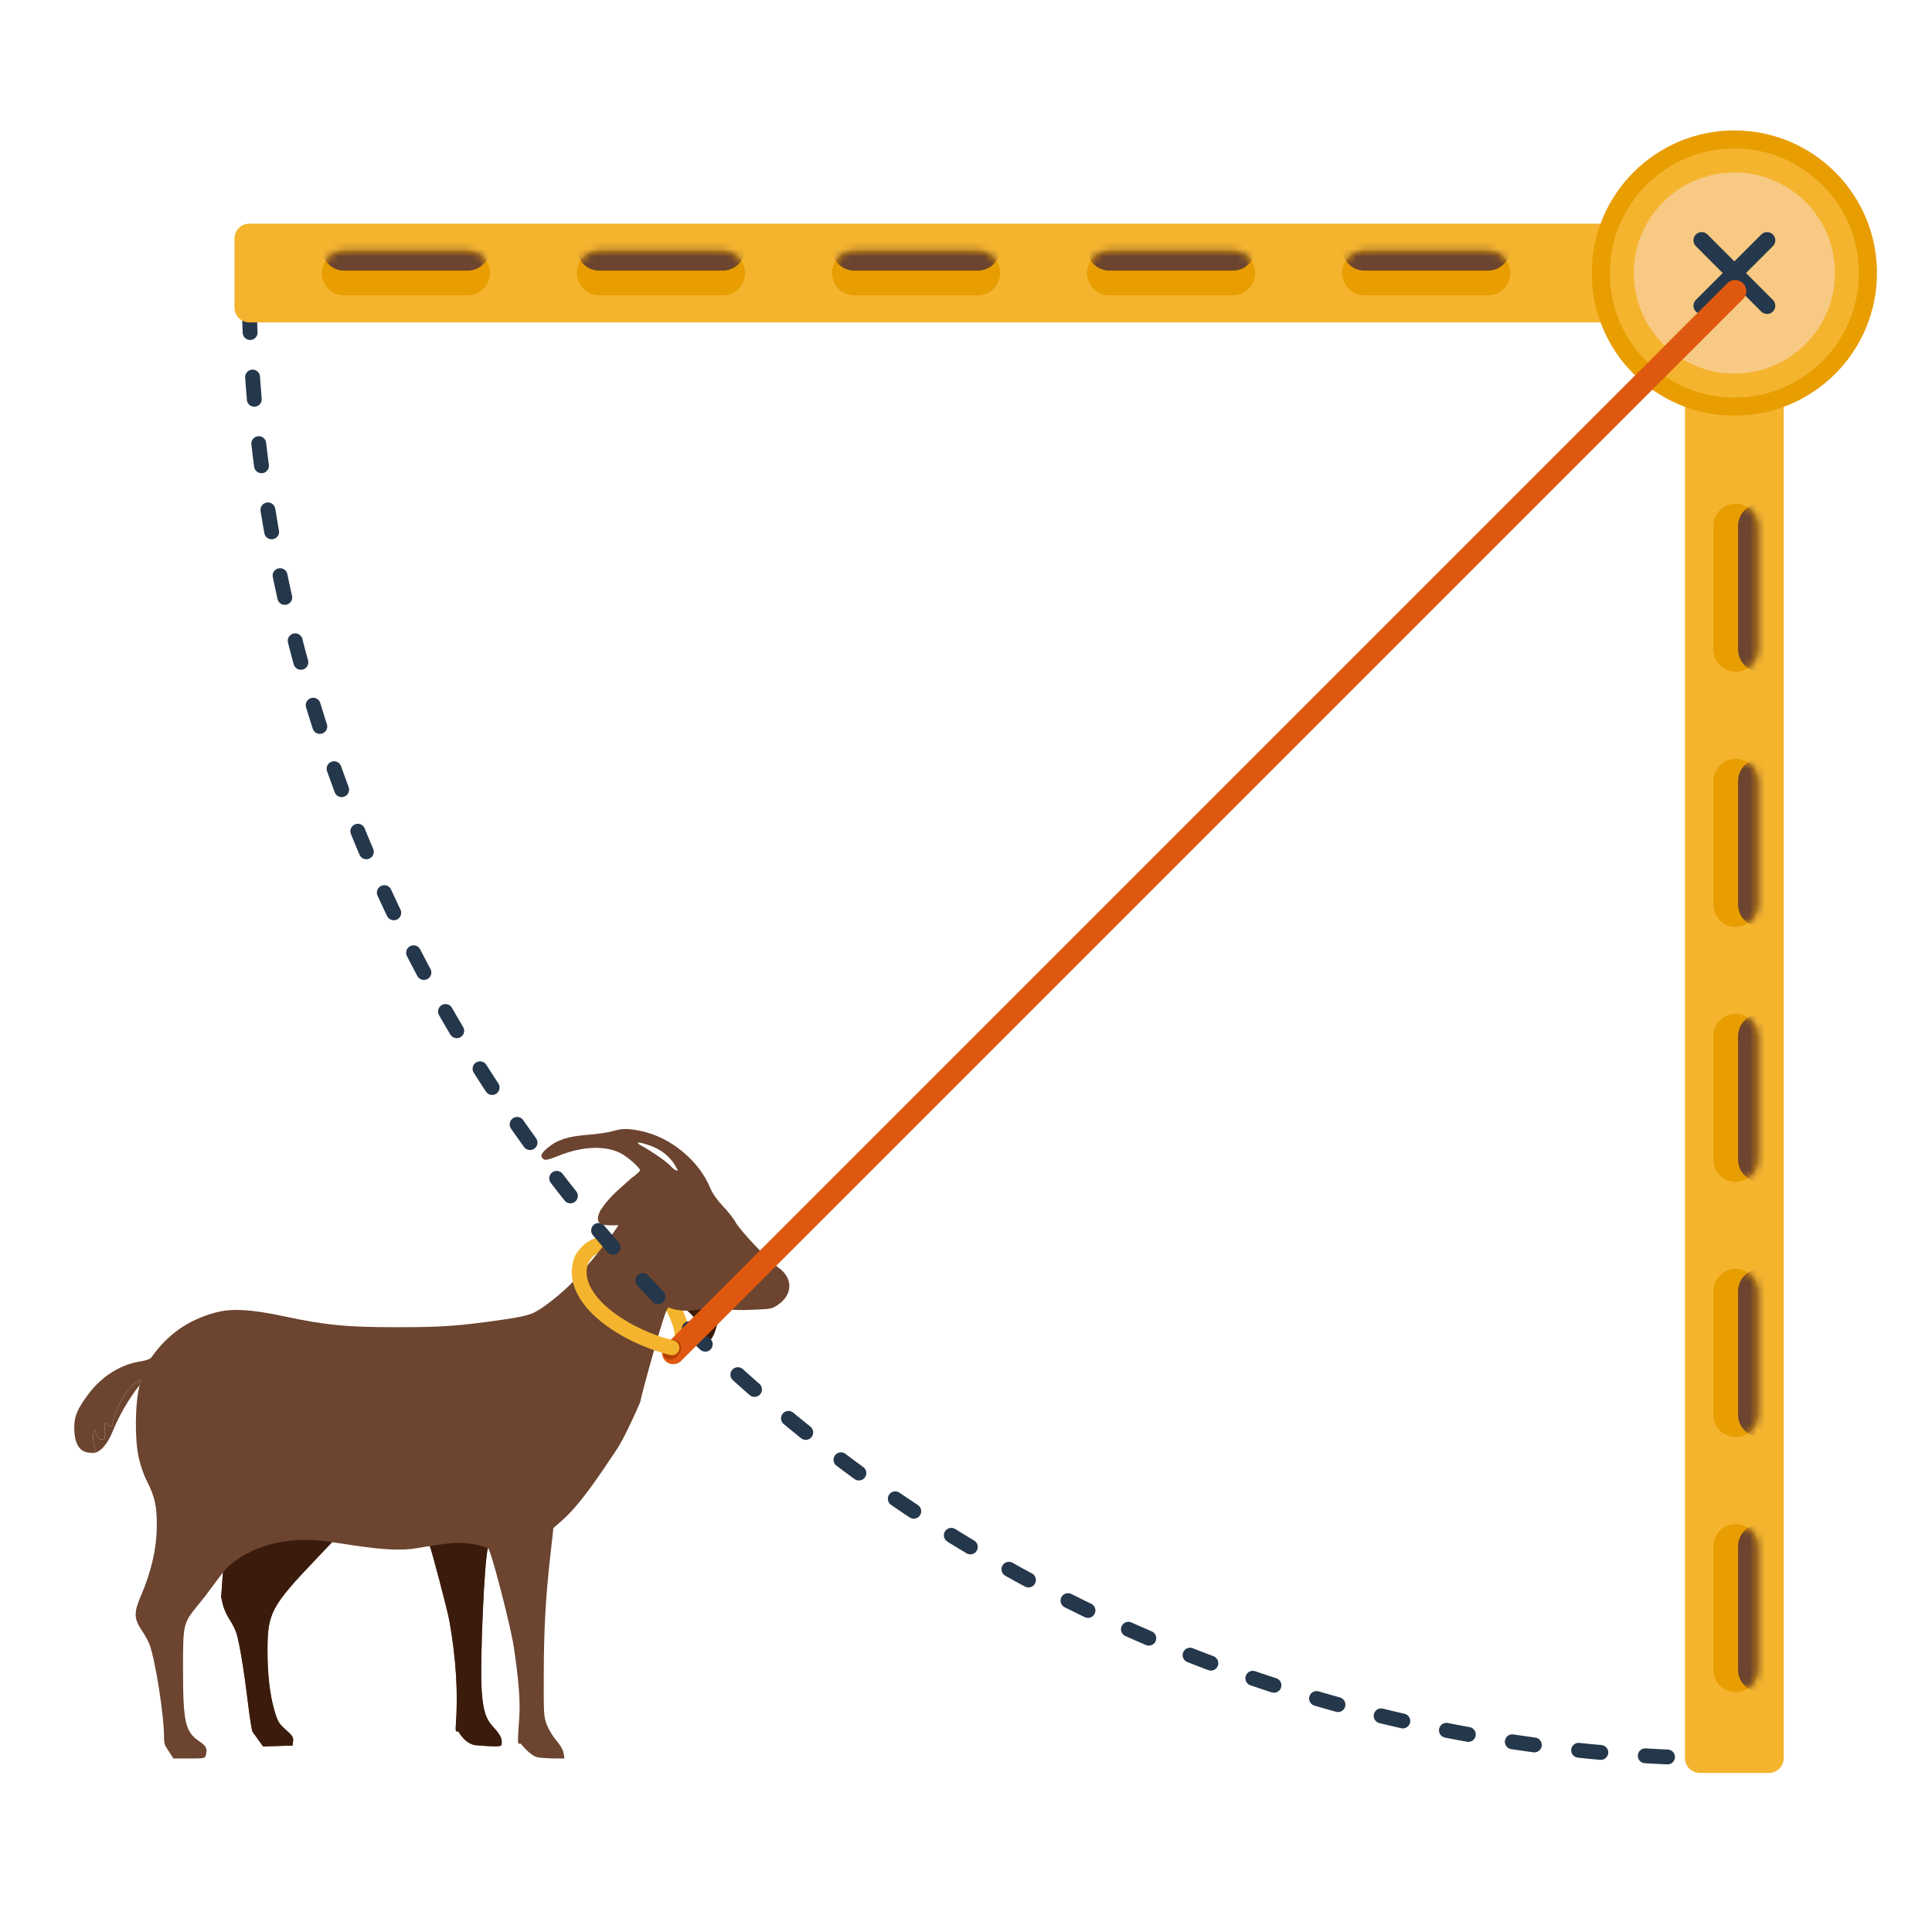 <svg width="260" height="260" viewBox="0 0 260 260" fill="none" xmlns="http://www.w3.org/2000/svg">
<path d="M78.293 169.439C83.54 160.694 97.413 183.926 89.367 181.071" stroke="#F4B42E" stroke-width="2"/>
<path d="M95.04 179.919C94.559 178.192 92.575 176.369 91.644 175.674C92.929 174.742 95.698 173.24 96.49 174.683C97.481 176.487 95.641 182.077 95.04 179.919Z" fill="#3B1C0C"/>
<path d="M18.401 186.003C18.898 185.712 19.039 185.688 18.955 185.906C18.898 186.055 18.844 186.223 18.794 186.408C18.076 187.265 16.352 189.691 15.203 192.539C14.054 195.386 12.714 195.701 12.187 195.503C12.506 195.503 12.687 195.508 12.768 195.42C12.878 195.302 12.806 195.015 12.646 194.32C12.534 193.838 12.503 193.205 12.577 192.913L12.71 192.382L12.979 193.021C13.127 193.373 13.344 193.674 13.462 193.691C14.14 193.788 14.165 193.745 14.109 192.539C14.053 191.345 14.062 191.323 14.443 191.669C14.984 192.157 15.044 192.126 15.203 191.28C15.553 189.414 17.191 186.712 18.401 186.003Z" fill="#6C442F"/>
<path fill-rule="evenodd" clip-rule="evenodd" d="M95.61 159.936C94.121 156.252 90.303 153.072 86.35 152.225C84.553 151.84 83.775 151.84 82.454 152.225C81.838 152.404 80.321 152.627 79.082 152.719C76.454 152.915 74.939 153.409 73.692 154.476C72.784 155.253 72.659 155.59 73.134 155.983C73.369 156.178 73.796 156.083 75.232 155.514C78.436 154.245 81.437 154.13 83.527 155.197C84.469 155.677 86.15 157.165 86.134 157.503C86.128 157.63 85.576 158.123 84.908 158.6C84.621 158.871 84.314 159.141 83.995 159.421C82.953 160.339 81.785 161.366 80.796 162.898C80.021 164.482 80.664 164.899 82.087 164.894L83.239 164.89L82.389 166.103C81.315 167.635 78.439 171.112 77.063 172.541C75.597 174.062 73.197 175.97 71.958 176.598C71.18 176.993 70.085 177.246 67.629 177.601C61.734 178.452 59.423 178.614 53.289 178.609C46.558 178.604 43.861 178.342 38.242 177.146C33.745 176.189 31.142 176.048 28.969 176.645C25.29 177.654 22.593 179.544 20.381 182.66C20.216 182.893 19.651 183.097 18.794 183.232C16.202 183.642 13.688 185.232 11.926 187.576C10.405 189.599 9.992 190.572 9.992 192.125C9.992 194.338 10.749 195.503 12.187 195.503C12.506 195.503 12.687 195.508 12.768 195.42C12.878 195.302 12.806 195.015 12.646 194.32C12.534 193.838 12.503 193.205 12.577 192.913L12.71 192.382L12.979 193.021C13.127 193.373 13.344 193.674 13.462 193.691C14.14 193.788 14.165 193.745 14.109 192.539C14.053 191.345 14.062 191.323 14.443 191.669C14.984 192.157 15.044 192.126 15.203 191.28C15.553 189.414 17.191 186.712 18.401 186.003C18.898 185.712 19.039 185.688 18.955 185.906C18.898 186.055 18.844 186.223 18.794 186.408C18.188 188.659 18.097 193.453 18.657 196.117C18.859 197.074 19.331 198.457 19.708 199.19C20.84 201.395 21.123 202.66 21.102 205.431C21.08 208.36 20.379 211.438 19 214.666C17.977 217.059 17.999 217.819 19.138 219.503C19.539 220.095 19.991 220.93 20.144 221.359C20.931 223.565 22.069 230.834 22.07 233.655C22.07 234.74 22.273 234.996 22.273 234.996L23.339 236.65H25.464C27.542 236.65 27.592 236.639 27.714 236.155C27.922 235.326 27.736 234.95 26.809 234.328C24.922 233.061 24.629 231.747 24.629 224.572C24.629 218.605 24.662 218.457 26.521 216.157L27.495 214.952L29.995 211.615L29.752 214.951L29.995 215.974C30.129 216.537 30.532 217.424 30.89 217.945C31.249 218.466 31.67 219.316 31.826 219.833C32.245 221.228 32.846 224.872 33.355 229.109C33.603 231.174 33.889 232.955 33.991 233.068L35.396 235.027L37.382 234.969L39.368 234.91L39.436 234.311C39.494 233.808 39.334 233.56 38.451 232.776C37.499 231.929 37.351 231.677 36.91 230.147C36.302 228.042 35.99 225.323 35.99 222.134C35.99 217.053 36.462 216.171 42.67 209.658L44.691 207.538L47.557 207.965C51.723 208.585 54.198 208.693 56.154 208.338C57.055 208.174 57.81 208.055 57.832 208.072C57.971 208.184 60.229 216.775 60.458 218.061C61.373 223.215 61.658 227.764 61.339 232.146C61.279 232.973 61.315 233.062 61.69 233.011C61.69 233.011 62.627 234.879 64.253 234.879C64.955 234.952 65.976 235.012 66.523 235.012C67.472 235.012 67.516 234.988 67.516 234.444C67.516 233.856 67.22 233.33 66.381 232.424C65.351 231.312 64.99 230.168 64.811 227.444C64.563 223.673 65.184 209.661 65.656 208.348C65.854 207.799 68.683 218.575 69.141 221.621C69.796 225.981 70.03 228.955 69.884 231.079C69.686 233.96 69.635 234.559 69.829 234.654C69.889 234.683 69.973 234.664 70.083 234.649C70.083 234.649 71.42 236.39 72.463 236.515C73.064 236.588 74.097 236.648 74.759 236.648L75.963 236.65L75.846 235.927C75.775 235.492 75.401 234.833 74.904 234.269C74.451 233.754 73.873 232.812 73.618 232.177C73.175 231.066 73.157 230.791 73.178 225.186C73.2 219.016 73.422 215.072 74.075 209.219L74.475 205.636L75.594 204.654C78.01 202.531 80.37 199.002 83.003 195.057C83.617 194.136 84.391 192.534 84.391 192.534C84.391 192.534 85.473 190.313 86.152 188.7C86.278 187.994 87.132 184.812 88.048 181.629C89.417 176.875 89.77 175.865 90.028 175.973C91.175 176.457 92.904 176.524 94.423 176.143C95.101 175.841 97.891 176.344 100.113 176.298C100.851 176.282 102.001 176.228 102.001 176.228C103.66 176.166 103.986 176.09 104.694 175.599C106.74 174.18 106.741 171.951 104.694 170.544C103.471 169.702 99.515 165.499 98.994 164.489C98.762 164.038 98.003 163.071 97.308 162.339C96.53 161.521 95.877 160.596 95.61 159.936ZM90.233 156.907C89.835 156.427 87.655 154.9 86.473 154.273C85.402 153.705 85.697 153.597 87.11 154.038C88.938 154.61 90.265 155.67 91.048 157.186C91.273 157.622 91.261 157.644 90.903 157.453C90.688 157.338 90.387 157.092 90.233 156.907Z" fill="#6C442F"/>
<path d="M64.823 227.444C64.576 223.674 65.196 209.661 65.669 208.348C62.568 207.122 59.43 207.834 57.844 208.072C57.983 208.184 60.242 216.775 60.47 218.062C61.385 223.216 61.67 227.765 61.352 232.147C61.291 232.974 61.328 233.062 61.702 233.011C61.702 233.011 62.639 234.879 64.265 234.879C64.967 234.953 65.988 235.013 66.535 235.013C67.485 235.013 67.528 234.988 67.528 234.444C67.528 233.857 67.232 233.33 66.393 232.424C65.363 231.313 65.002 230.168 64.823 227.444Z" fill="#3B1C0C"/>
<path d="M42.682 209.658L44.703 207.538C36.452 206.194 31.468 209.696 30.007 211.615L29.764 214.951L30.007 215.974C30.141 216.537 30.544 217.424 30.903 217.945C31.262 218.467 31.682 219.316 31.838 219.834C32.258 221.228 32.858 224.872 33.367 229.109C33.615 231.174 33.901 232.955 34.003 233.068L35.408 235.027L37.394 234.969L39.38 234.91L39.449 234.311C39.506 233.809 39.347 233.561 38.464 232.776C37.511 231.929 37.363 231.677 36.922 230.148C36.314 228.042 36.003 225.323 36.003 222.134C36.003 217.053 36.474 216.171 42.682 209.658Z" fill="#3B1C0C"/>
<path d="M233.405 236.65C207.153 236.65 181.158 231.479 156.904 221.433C132.65 211.387 110.612 196.662 92.049 178.099C73.486 159.536 58.761 137.498 48.715 113.244C38.669 88.99 33.498 62.995 33.498 36.743" stroke="#25374B" stroke-width="2" stroke-linecap="round" stroke-dasharray="3 6"/>
<path fill-rule="evenodd" clip-rule="evenodd" d="M226.761 43.387H33.553C32.448 43.387 31.553 42.492 31.553 41.387V32.099C31.553 30.994 32.448 30.099 33.553 30.099H240.049V236.595C240.049 237.7 239.154 238.595 238.049 238.595H228.761C227.657 238.595 226.761 237.7 226.761 236.595V43.387Z" fill="#F4B42E"/>
<path d="M233.58 70.794L233.58 87.404" stroke="#E89D00" stroke-width="6" stroke-linecap="round"/>
<path d="M233.58 105.121L233.58 121.731" stroke="#E89D00" stroke-width="6" stroke-linecap="round"/>
<path d="M233.58 139.449L233.58 156.058" stroke="#E89D00" stroke-width="6" stroke-linecap="round"/>
<path d="M233.58 173.776L233.58 190.386" stroke="#E89D00" stroke-width="6" stroke-linecap="round"/>
<path d="M233.58 208.103L233.58 224.713" stroke="#E89D00" stroke-width="6" stroke-linecap="round"/>
<mask id="mask0_1454_13719" style="mask-type:alpha" maskUnits="userSpaceOnUse" x="230" y="67" width="7" height="161">
<path fill-rule="evenodd" clip-rule="evenodd" d="M233.58 67.794C235.237 67.794 236.58 69.137 236.58 70.794L236.58 87.404C236.58 89.061 235.237 90.404 233.58 90.404C231.924 90.404 230.58 89.061 230.58 87.404V70.794C230.58 69.137 231.924 67.794 233.58 67.794ZM233.58 102.121C235.237 102.121 236.58 103.464 236.58 105.121L236.58 121.731C236.58 123.388 235.237 124.731 233.58 124.731C231.924 124.731 230.58 123.388 230.58 121.731V105.121C230.58 103.464 231.924 102.121 233.58 102.121ZM236.58 139.449C236.58 137.792 235.237 136.449 233.58 136.449C231.924 136.449 230.58 137.792 230.58 139.449V156.058C230.58 157.715 231.924 159.058 233.58 159.058C235.237 159.058 236.58 157.715 236.58 156.058L236.58 139.449ZM233.58 170.776C235.237 170.776 236.58 172.119 236.58 173.776L236.58 190.386C236.58 192.042 235.237 193.386 233.58 193.386C231.924 193.386 230.58 192.042 230.58 190.386V173.776C230.58 172.119 231.924 170.776 233.58 170.776ZM236.58 208.103C236.58 206.446 235.237 205.103 233.58 205.103C231.924 205.103 230.58 206.446 230.58 208.103V224.713C230.58 226.37 231.924 227.713 233.58 227.713C235.237 227.713 236.58 226.37 236.58 224.713L236.58 208.103Z" fill="#E89D00"/>
</mask>
<g mask="url(#mask0_1454_13719)">
<path fill-rule="evenodd" clip-rule="evenodd" d="M236.902 67.794C238.559 67.794 239.902 69.137 239.902 70.794L239.902 87.404C239.902 89.061 238.559 90.404 236.902 90.404C235.246 90.404 233.902 89.061 233.902 87.404V70.794C233.902 69.137 235.246 67.794 236.902 67.794ZM236.902 102.121C238.559 102.121 239.902 103.464 239.902 105.121L239.902 121.731C239.902 123.388 238.559 124.731 236.902 124.731C235.246 124.731 233.902 123.388 233.902 121.731V105.121C233.902 103.464 235.246 102.121 236.902 102.121ZM239.902 139.449C239.902 137.792 238.559 136.449 236.902 136.449C235.246 136.449 233.902 137.792 233.902 139.449V156.058C233.902 157.715 235.246 159.058 236.902 159.058C238.559 159.058 239.902 157.715 239.902 156.058L239.902 139.449ZM236.902 170.776C238.559 170.776 239.902 172.119 239.902 173.776L239.902 190.386C239.902 192.042 238.559 193.386 236.902 193.386C235.246 193.386 233.902 192.042 233.902 190.386V173.776C233.902 172.119 235.246 170.776 236.902 170.776ZM239.902 208.103C239.902 206.446 238.559 205.103 236.902 205.103C235.246 205.103 233.902 206.446 233.902 208.103V224.713C233.902 226.37 235.246 227.713 236.902 227.713C238.559 227.713 239.902 226.37 239.902 224.713L239.902 208.103Z" fill="#6C442F"/>
</g>
<path d="M46.321 36.743H62.931" stroke="#E89D00" stroke-width="6" stroke-linecap="round"/>
<path d="M80.648 36.743H97.258" stroke="#E89D00" stroke-width="6" stroke-linecap="round"/>
<path d="M114.975 36.743H131.585" stroke="#E89D00" stroke-width="6" stroke-linecap="round"/>
<path d="M149.302 36.743H165.912" stroke="#E89D00" stroke-width="6" stroke-linecap="round"/>
<path d="M183.63 36.743H200.24" stroke="#E89D00" stroke-width="6" stroke-linecap="round"/>
<mask id="mask1_1454_13719" style="mask-type:alpha" maskUnits="userSpaceOnUse" x="43" y="33" width="161" height="7">
<path fill-rule="evenodd" clip-rule="evenodd" d="M43.321 36.743C43.321 35.086 44.664 33.743 46.321 33.743L62.931 33.743C64.588 33.743 65.931 35.086 65.931 36.743C65.931 38.4 64.588 39.743 62.931 39.743L46.321 39.743C44.664 39.743 43.321 38.4 43.321 36.743ZM77.648 36.743C77.648 35.086 78.991 33.743 80.648 33.743L97.258 33.743C98.915 33.743 100.258 35.086 100.258 36.743C100.258 38.4 98.915 39.743 97.258 39.743L80.648 39.743C78.991 39.743 77.648 38.4 77.648 36.743ZM114.975 33.743C113.318 33.743 111.975 35.086 111.975 36.743C111.975 38.4 113.318 39.743 114.975 39.743L131.585 39.743C133.242 39.743 134.585 38.4 134.585 36.743C134.585 35.086 133.242 33.743 131.585 33.743L114.975 33.743ZM146.302 36.743C146.302 35.086 147.646 33.743 149.302 33.743L165.912 33.743C167.569 33.743 168.912 35.086 168.912 36.743C168.912 38.4 167.569 39.743 165.912 39.743L149.302 39.743C147.646 39.743 146.302 38.4 146.302 36.743ZM183.63 33.743C181.973 33.743 180.63 35.086 180.63 36.743C180.63 38.4 181.973 39.743 183.63 39.743L200.24 39.743C201.896 39.743 203.24 38.4 203.24 36.743C203.24 35.086 201.896 33.743 200.24 33.743L183.63 33.743Z" fill="#E89D00"/>
</mask>
<g mask="url(#mask1_1454_13719)">
<path fill-rule="evenodd" clip-rule="evenodd" d="M43.321 33.421C43.321 31.764 44.664 30.421 46.321 30.421L62.931 30.421C64.588 30.421 65.931 31.764 65.931 33.421C65.931 35.078 64.588 36.421 62.931 36.421L46.321 36.421C44.664 36.421 43.321 35.078 43.321 33.421ZM77.648 33.421C77.648 31.764 78.991 30.421 80.648 30.421L97.258 30.421C98.915 30.421 100.258 31.764 100.258 33.421C100.258 35.078 98.915 36.421 97.258 36.421L80.648 36.421C78.991 36.421 77.648 35.078 77.648 33.421ZM114.975 30.421C113.318 30.421 111.975 31.764 111.975 33.421C111.975 35.078 113.318 36.421 114.975 36.421L131.585 36.421C133.242 36.421 134.585 35.078 134.585 33.421C134.585 31.764 133.242 30.421 131.585 30.421L114.975 30.421ZM146.302 33.421C146.302 31.764 147.646 30.421 149.302 30.421L165.912 30.421C167.569 30.421 168.912 31.764 168.912 33.421C168.912 35.078 167.569 36.421 165.912 36.421L149.302 36.421C147.646 36.421 146.302 35.078 146.302 33.421ZM183.63 30.421C181.973 30.421 180.63 31.764 180.63 33.421C180.63 35.078 181.973 36.421 183.63 36.421L200.24 36.421C201.896 36.421 203.24 35.078 203.24 33.421C203.24 31.764 201.896 30.421 200.24 30.421L183.63 30.421Z" fill="#6C442F"/>
</g>
<circle cx="233.405" cy="36.743" r="19.19" fill="#E89D00"/>
<circle cx="233.405" cy="36.743" r="16.766" fill="#F4B42E"/>
<circle cx="233.405" cy="36.743" r="13.534" fill="#F8C983"/>
<path fill-rule="evenodd" clip-rule="evenodd" d="M228.221 31.558C228.653 31.126 229.354 31.126 229.787 31.558L233.405 35.177L237.024 31.558C237.456 31.126 238.157 31.126 238.59 31.558C239.022 31.991 239.022 32.692 238.59 33.124L234.971 36.743L238.59 40.362C239.022 40.794 239.022 41.495 238.59 41.928C238.157 42.36 237.456 42.36 237.024 41.928L233.405 38.309L229.787 41.928C229.354 42.36 228.653 42.36 228.221 41.928C227.788 41.495 227.788 40.794 228.221 40.362L231.839 36.743L228.221 33.124C227.788 32.692 227.788 31.991 228.221 31.558Z" fill="#25374B"/>
<path d="M233.504 39.183L90.601 182.086" stroke="#DE590F" stroke-width="3" stroke-linecap="round"/>
<ellipse cx="90.424" cy="181.642" rx="1.097" ry="1.417" transform="rotate(37.901 90.424 181.642)" fill="#B44000"/>
<path d="M78.31 169.413C76.244 174.356 83.283 179.551 90.428 181.384" stroke="#F4B42E" stroke-width="2" stroke-linecap="round"/>
</svg>
